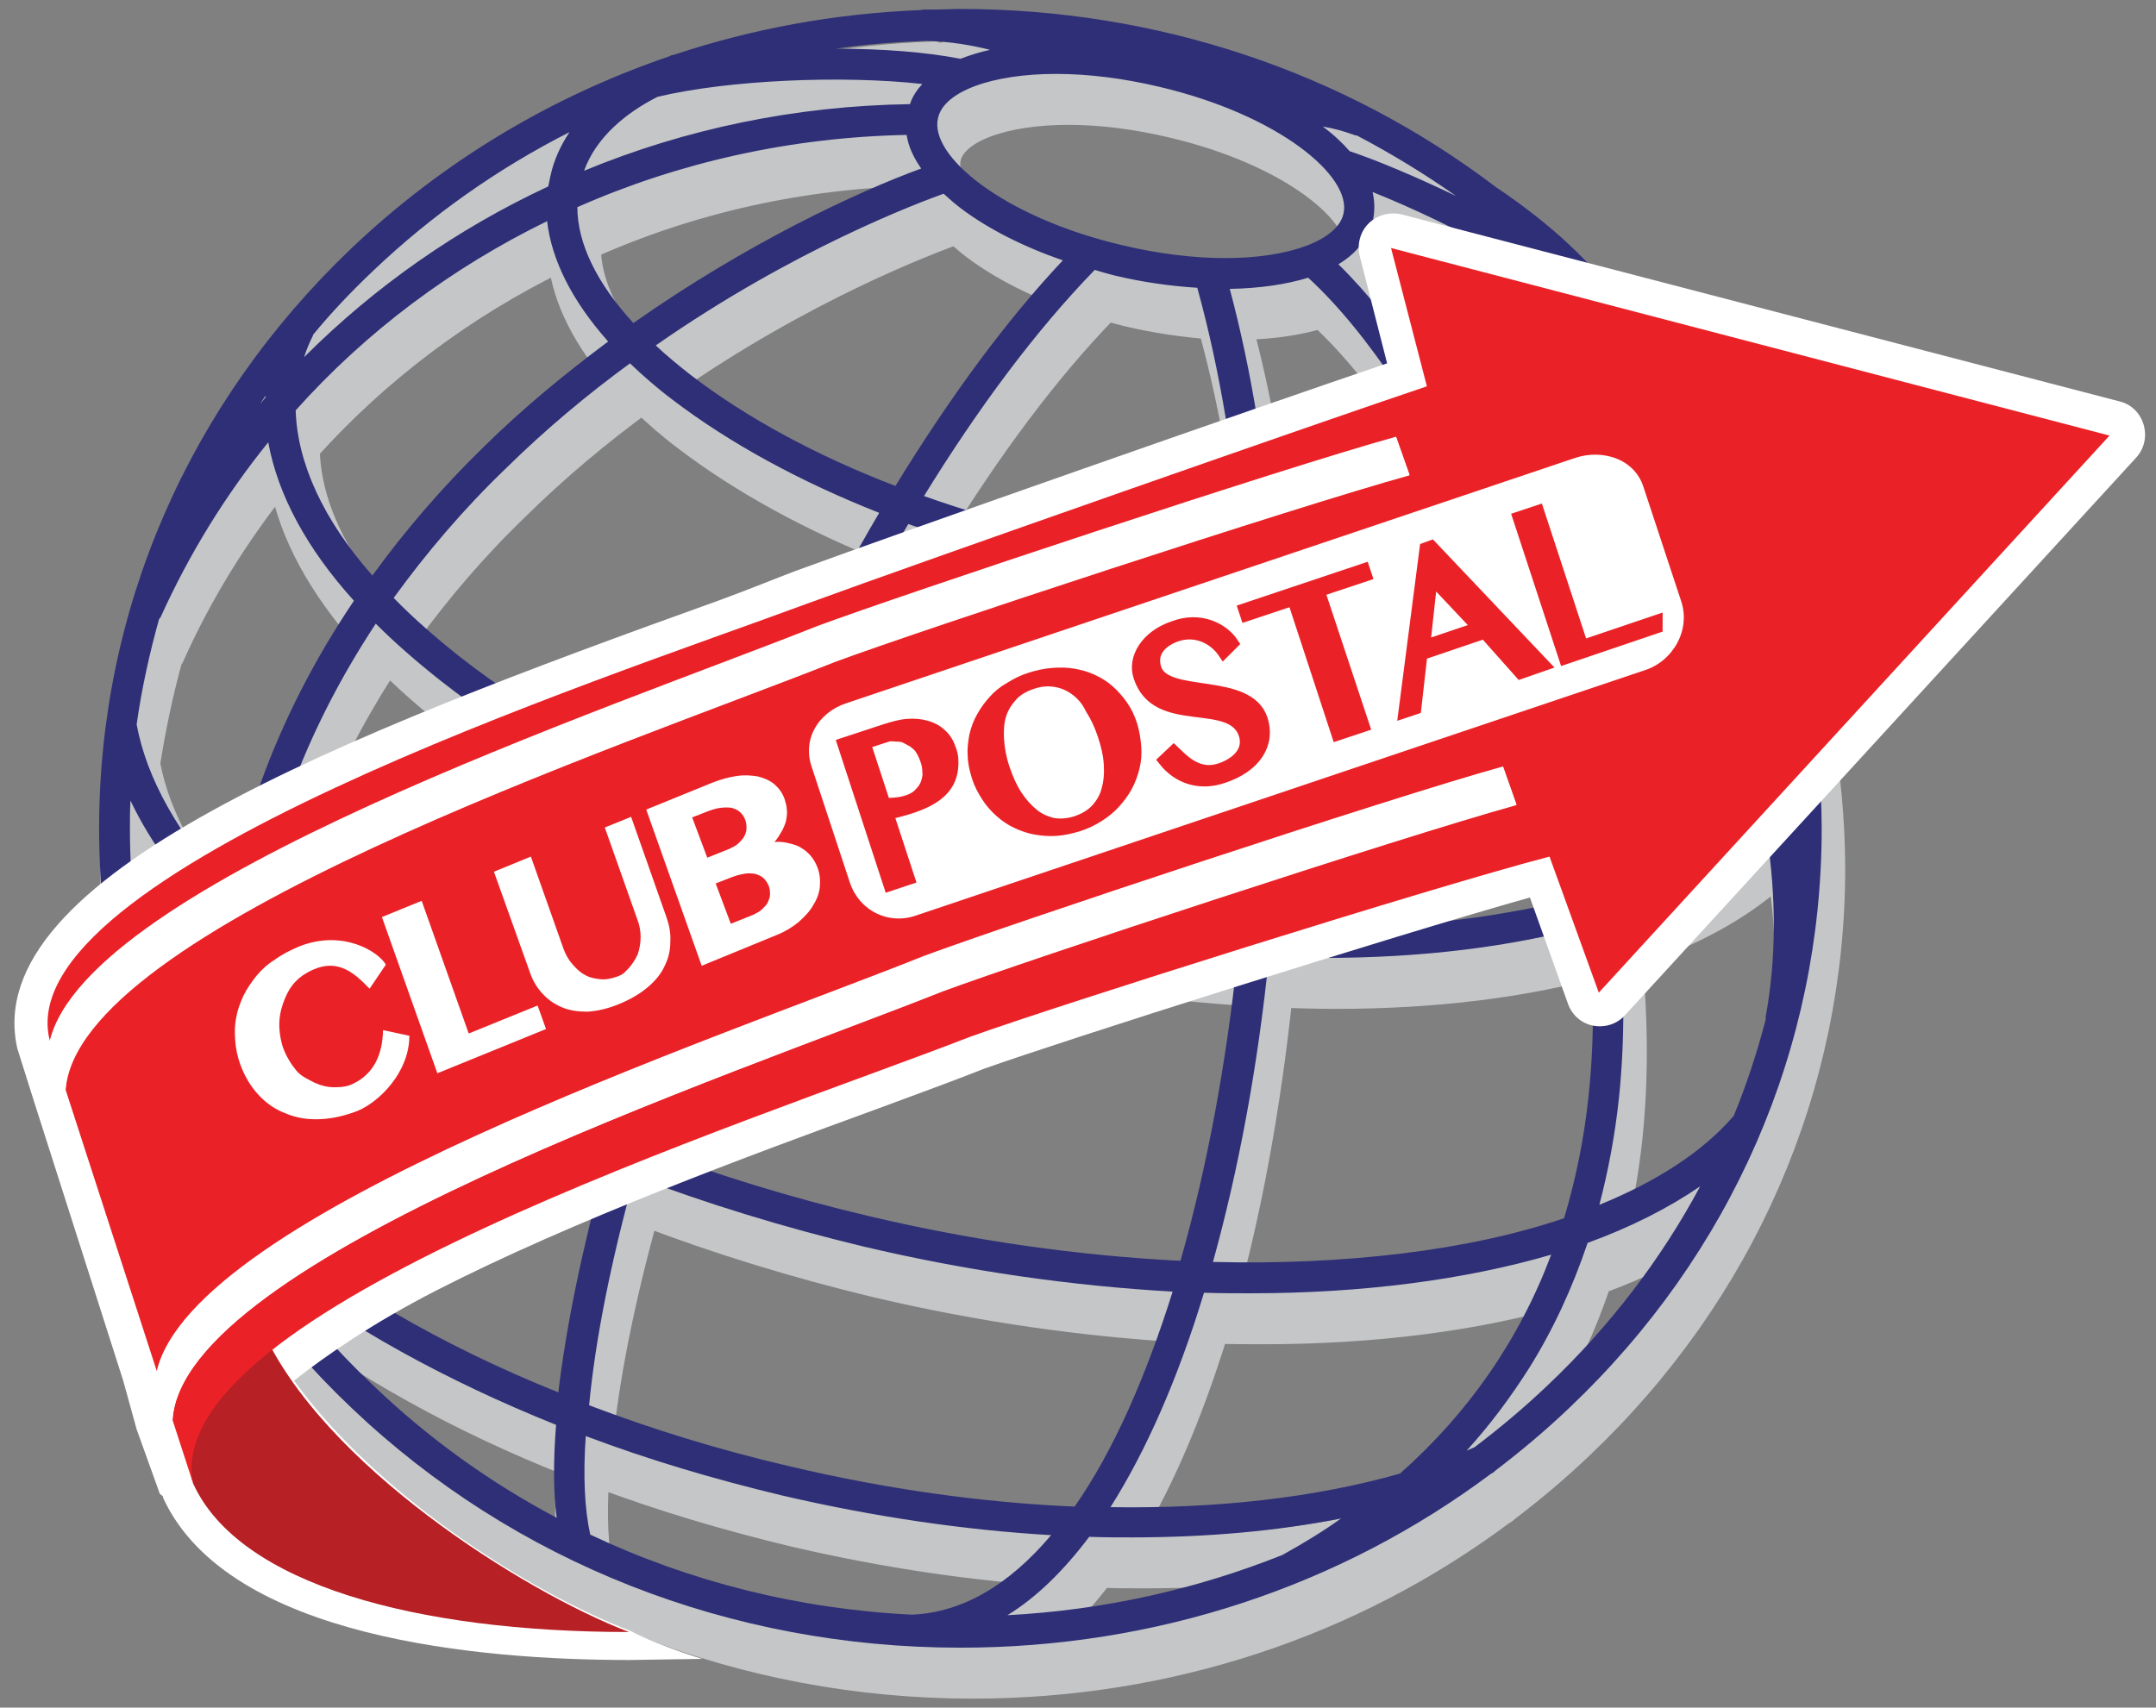 <?xml version="1.0" encoding="utf-8"?>
<!-- Generator: Adobe Illustrator 21.1.0, SVG Export Plug-In . SVG Version: 6.00 Build 0)  -->
<svg version="1.1" id="Layer_1" xmlns="http://www.w3.org/2000/svg" xmlns:xlink="http://www.w3.org/1999/xlink" x="0px" y="0px"
	 viewBox="0 0 385 305" style="enable-background:new 0 0 385 305;" xml:space="preserve">
<rect x="0" y="0" width="385" height="305" fill="#808080" stroke="none"/>
<style type="text/css">
	.st0{fill:#C5C6C7;stroke:#C5C6C7;stroke-width:4;stroke-miterlimit:10;}
	.st1{fill:#2E2F77;}
	.st2{fill:#FFFFFF;}
	.st3{fill:#B72025;}
	.st4{fill:#EA2227;}
	.st5{fill:#FFFFFF;stroke:#EA2227;stroke-width:1.993;stroke-miterlimit:10;}
</style>
<g>
	<path class="st0" d="M291.8,61.4c-4.9-7.1-12.4-14.2-22.4-20.9c-27.1-20.6-60.5-31.8-95.7-31.8c-1.4,0-2.9,0.5-4.3,0.6
		c-0.5,0-1.1,0.4-1.6,0.4c0,0,0,0-0.1,0c-0.3,0-0.7-0.4-1-0.3c-15.2,0.6-30,3.1-44.1,7.8c-0.2,0-0.4,0-0.5,0c0,0-0.1,0-0.1,0
		C100.8,24.4,81.4,36,65,51.6C35.9,79.2,19.9,116,19.9,155.1c0,39.1,16,75.9,45.1,103.5c29,27.6,67.6,42.8,108.7,42.8
		c34.8,0,67.8-10.9,94.8-31.1c0.3-0.1,0.5-0.3,0.7-0.5c4.6-3.5,9-7.2,13.2-11.2c29.1-27.6,45.1-64.4,45.1-103.5
		C327.4,120.4,314.8,87.6,291.8,61.4z M311.8,206.4c-5.5,6.3-13.7,11.7-24,15.9c1.6-6.1,2.8-12.5,3.5-19.1c1.1-10.6,1-21.5-0.1-32.4
		c10.9-3.6,19.9-8.5,26.5-14.6c1.7,11.2,1.7,22.2-0.2,32.5c0,0.2,0,0.3,0,0.5C316,195,314.1,200.8,311.8,206.4z M252.2,270.3
		c-15,4.3-32.7,6.3-51.7,6c6.5-10.1,12.1-23.1,16.8-38.3c2.8,0.1,5.6,0.1,8.3,0.1c20,0,38.3-2.4,53.7-6.9
		C273.5,246.4,264.5,259.5,252.2,270.3z M231.8,284.5c-0.2,0.1-0.3,0.2-0.5,0.3c-15.5,6.2-32.1,9.9-49.2,10.8
		c5.1-3.2,10-7.9,14.6-14c2.6,0.1,5.1,0.1,7.6,0.1c13.3,0,25.9-1.1,37.4-3.4C238.5,280.6,235.2,282.6,231.8,284.5z M107.6,281.2
		c-1-4.5-1.3-10.5-0.8-17.5c11.1,4.2,22.9,7.7,35,10.6c16.3,3.8,32.6,6.2,48.1,7.1c-7.6,9-15.9,13.8-24.8,14.2c0,0-0.1,0-0.1,0
		C144.8,294.5,125.3,289.6,107.6,281.2z M48.4,224.6c-2.9-16.3-3.3-32-1.4-47.1c5,4.6,10.7,9,17,13.3c13.3,9.1,29.1,17.4,46.3,24.3
		c-4.2,15.2-7,29-8.4,40.7C81,247.4,62.6,236.7,48.4,224.6z M99.9,46.6c0.8,7,4.5,14.3,10.9,21.5c-7.5,5.6-15.1,11.8-22.2,18.8
		c-7.5,7.3-14.1,15-19.9,22.9c-8.8-10-13.4-20.1-13.6-29.5C67.7,66.3,82.9,54.9,99.9,46.6z M167.6,14.3
		C167.6,14.3,167.6,14.4,167.6,14.3c4.3,0.1,8.2,0.8,11.4,1.6c-1.9,0.4-3.7,1-5.3,1.6c-6.1-1.2-14-1.8-22.2-1.8
		C156.8,15,162.2,14.5,167.6,14.3z M262.2,42.1c-7.3-3.5-14.2-6.4-19-8c-1.3-1.5-2.9-3-4.8-4.4c1.8,0.3,3.7,0.8,5.6,1.5
		c0.2,0.1,0.3,0.1,0.5,0.1C250.6,34.5,256.6,38.1,262.2,42.1z M320.8,143.7c-3.2-12.6-8.3-25.2-15.4-37.6c-3.1-5.3-6.4-10.5-10-15.4
		c1-1.8,1.7-3.7,2.2-5.7c0.5-2.1,0.7-4.3,0.6-6.5c13.1,19.2,21.1,41.1,23.2,64.2C321.2,143.1,321,143.4,320.8,143.7z M114.7,72
		c2.3,2.2,4.8,4.4,7.6,6.5c10.1,7.7,22.7,14.6,36.9,20.2c-9.3,15.8-18.2,33.6-26.4,52.9c-18.7-7.6-35.2-16.8-48.5-27.2
		c-4.4-3.5-8.4-7-11.8-10.5c5.8-8,12.4-15.8,20-23.1C99.7,83.7,107.3,77.4,114.7,72z M190.8,20.3c5.8,0,12.1,0.8,18.4,2.3
		c21.4,5,34.5,16,32.9,22.7c-1.1,4.7-9.6,7.9-21.2,7.9c-5.8,0-12.1-0.8-18.4-2.3c-21.3-5-34.5-16-32.9-22.7
		C170.7,23.5,179.2,20.3,190.8,20.3z M287.8,65.2c4.2,6.4,5.8,12.7,4.4,18.5c-0.2,0.7-0.4,1.3-0.6,2c-12.7-16.2-28-29.9-44.2-39.4
		c0.3-1.6,0.3-3.2-0.1-4.9C261.1,46.9,279.9,56.8,287.8,65.2z M201.2,56.3c5,1.2,10,1.9,14.8,2.3c4.1,14.8,6.8,31.5,8.2,48.9
		c-11.2-0.7-23-2.4-34.9-5.2c-7.6-1.8-15.1-4-22.1-6.5c9.6-15.6,19.9-29.5,30.5-40.4C198.9,55.7,200.1,56,201.2,56.3z M221.8,58.7
		c5.4-0.1,10.1-0.8,14-2c10.6,9.7,22,27,31.1,47c-2.5,0.7-5.1,1.3-7.9,1.9c-8.9,1.7-18.8,2.4-29.3,2.1
		C228.4,89.9,225.7,73.3,221.8,58.7z M241.3,54.3c1.5-0.9,2.7-1.9,3.7-3.1c16.1,9.5,31.3,23.4,43.7,39.7c-3.4,4.5-9,8.2-16.5,11
		C263,81.6,251.7,64.6,241.3,54.3z M170.7,41.7c1,0.9,2,1.8,3.2,2.7c4.8,3.6,11.1,6.8,18.1,9.2c-10,10.6-20.1,24.3-29.9,40.3
		c-14.1-5.4-26.6-12.2-36.4-19.7c-2.3-1.8-4.5-3.6-6.4-5.4C143.8,51.7,166,43.4,170.7,41.7z M69.3,118.4c3.4,3.4,7.3,6.8,11.6,10.2
		c13.6,10.7,30.6,20.2,49.7,27.9c-2.3,5.5-4.5,11.1-6.6,16.8c-4.7,12.6-8.8,24.9-12.2,36.5c-16.6-6.7-31.9-14.7-44.7-23.5
		c-7.3-5-13.7-10.1-19.1-15.4c1.3-7.5,3.3-14.9,5.9-22.1C57.7,138.4,62.9,128.2,69.3,118.4z M135.7,158.6
		c12.2,4.7,25.1,8.7,38.5,11.8c16.8,4,33.4,6.4,49,7.3c-2,19.4-5.5,38.1-10.2,54.6c-17.9-0.9-36.7-3.5-55.7-8
		c-14-3.3-27.6-7.5-40.4-12.4C121.8,195,128.2,176.8,135.7,158.6z M175.5,165.1c-13.1-3.1-25.8-7-37.7-11.5
		c7.8-18.3,16.8-36.5,26.6-52.9c7.6,2.7,15.5,5.1,23.7,7c12.5,2.9,24.8,4.7,36.5,5.4c1.2,19.4,0.9,39.7-0.9,59.3
		C208.2,171.4,191.9,168.9,175.5,165.1z M230.2,113.2c1.4,0,2.8,0.1,4.2,0.1c9.2,0,17.9-0.8,25.8-2.3c3.2-0.6,6.2-1.4,9.1-2.2
		c0.9,2,1.7,4,2.5,6c6.9,17.4,11.5,35.2,13.6,52.1c-4.7,1.4-9.8,2.5-15.3,3.4c-12.5,2.1-26.2,2.8-40.7,2.2
		C231.1,152.4,231.4,132.2,230.2,113.2z M274.4,107c7.7-2.9,13.6-6.8,17.7-11.5c3.1,4.3,6,8.8,8.6,13.4c7.7,13.4,13,27.2,15.9,40.7
		c-5.8,6.4-14.6,11.8-26,15.7C287.9,144.9,282,124.8,274.4,107z M119.6,24.3c12.5-3,32.9-3.9,47.3-2.3c-1,1.1-1.8,2.3-2.2,3.6
		c-20.4,0.3-40.1,4.4-58.2,11.9C108.7,31.5,114.1,27.2,119.6,24.3z M164.1,31.2c0.3,2,1.2,4,2.6,6.1c-11.5,4.2-31.2,13.4-51.4,27.6
		c-6.5-7.1-10-14.2-10-20.7C123.4,36.1,143.4,31.6,164.1,31.2z M48.6,79.3c0.3-0.5,0.7-1,1-1.5c0,0.1,0,0.2,0,0.3
		C49.2,78.6,48.9,78.9,48.6,79.3z M30.6,117.7c0.1-0.1,0.2-0.3,0.3-0.4C36,105.9,42.5,95.5,50.1,86c1.7,9.3,6.9,18.9,15.3,28.3
		c-7,10.4-12.6,21.3-16.7,32.7c-2.3,6.3-4.1,12.7-5.4,19.2c-9.2-10-14.9-20.1-16.7-29.8C27.6,130.1,28.9,123.8,30.6,117.7z
		 M115.5,217.2c12.9,4.9,26.6,9.1,40.7,12.5c19,4.5,37.7,7.1,55.4,8.1c-4.8,15.3-10.6,28.5-17.5,38.4c-16.4-0.7-33.6-3.1-50.9-7.2
		c-12.5-2.9-24.5-6.6-35.8-10.9C108.5,246.4,111.3,232.4,115.5,217.2z M252.5,231c-10.7,1.3-22,1.8-33.7,1.5
		c4.5-16.2,7.9-34.7,10-54.5c3.3,0.1,6.5,0.2,9.7,0.2c17.7,0,33.8-2,47.4-5.8c1,10.5,1,20.7,0,30.2c-0.8,7.8-2.3,15.1-4.4,22.1
		C272.9,227.6,263.2,229.7,252.5,231z M68.8,55.5c10.5-10,22.3-18.3,35.1-24.8c-1.6,2.4-2.8,5-3.4,7.8c-0.2,0.6-0.3,1.3-0.4,1.9
		C83.8,48,69,58.3,56.4,70.9c0.4-1.3,1-2.7,1.6-3.9c0,0,0-0.1,0-0.1C61.3,63,64.9,59.2,68.8,55.5z M25.5,150.1
		c3.6,7.6,9.3,15.3,16.7,22.8c-2.3,14.7-2.4,30-0.2,45.8c-0.4-0.4-0.9-0.8-1.3-1.3c-10-19.2-15.3-40.4-15.3-62.4
		C25.4,153.4,25.4,151.8,25.5,150.1z M50.2,233.1c14.1,10.9,31.6,20.7,51.3,28.5c-0.5,6.3-0.5,11.9,0.1,16.6
		c-11.9-6.3-22.9-14.2-32.7-23.6C61.8,247.9,55.6,240.7,50.2,233.1z M278.5,254.6c-4.1,3.9-8.5,7.6-13,11c-0.5,0.2-0.9,0.4-1.4,0.6
		c4.2-4.6,7.9-9.6,11.2-14.8c4.3-6.9,7.7-14.3,10.4-22.3c7.7-2.8,14.4-6.2,20.1-10.1C298.9,231.9,289.7,243.9,278.5,254.6z"/>
	<path class="st1" d="M289.5,54.3c-4.9-7.1-12.4-14.2-22.4-20.9C240,12.8,206.6,1.6,171.4,1.6c-1.4,0-2.9,0.1-4.3,0.1
		c-0.5,0-1.1,0-1.6,0c0,0,0,0-0.1,0c-0.3,0-0.7,0-1,0.1c-15.2,0.6-30,3.3-44.1,8c-0.2,0-0.4,0.1-0.5,0.1c0,0-0.1,0-0.1,0.1
		c-21.2,7.2-40.6,18.8-57,34.4C33.7,72.1,17.7,108.8,17.7,148c0,39.1,16,75.9,45.1,103.5c29,27.6,67.6,42.8,108.7,42.8
		c34.8,0,67.8-10.9,94.8-31.1c0.3-0.1,0.5-0.3,0.7-0.5c4.6-3.5,9-7.2,13.2-11.2c29.1-27.6,45.1-64.4,45.1-103.5
		C325.2,113.3,312.6,80.5,289.5,54.3z M309.6,199.3c-5.5,6.4-13.7,11.7-24,15.9c1.6-6.1,2.8-12.5,3.5-19.1c1.1-10.6,1-21.5-0.1-32.4
		c10.9-3.6,19.9-8.5,26.5-14.6c1.7,11.2,1.7,22.2-0.2,32.5c0,0.2,0,0.3,0,0.5C313.8,187.9,311.9,193.7,309.6,199.3z M250,263.2
		c-15.1,4.3-32.7,6.3-51.7,6c6.4-10.1,12.1-23.1,16.7-38.3c2.8,0.1,5.6,0.1,8.3,0.1c20,0,38.3-2.4,53.7-6.9
		C271.3,239.3,262.2,252.4,250,263.2z M229.6,277.4c-0.2,0.1-0.3,0.2-0.5,0.3c-15.5,6.2-32.1,9.9-49.2,10.8c5.2-3.2,10-7.9,14.6-14
		c2.6,0.1,5.1,0.1,7.6,0.1c13.3,0,25.9-1.1,37.4-3.4C236.3,273.5,233,275.5,229.6,277.4z M105.4,274.1c-1-4.5-1.3-10.5-0.8-17.6
		c11.1,4.2,22.9,7.7,35,10.6c16.3,3.8,32.6,6.2,48.1,7.1c-7.6,9-15.9,13.8-24.8,14.2c0,0-0.1,0-0.1,0
		C142.6,287.4,123.1,282.5,105.4,274.1z M46.2,217.5c-2.9-16.3-3.3-32-1.4-47.1c5,4.6,10.7,9,17,13.3c13.3,9.1,29.1,17.4,46.3,24.3
		c-4.2,15.2-7,29-8.4,40.7C78.8,240.3,60.4,229.6,46.2,217.5z M97.7,39.5c0.8,7,4.5,14.3,10.9,21.5c-7.5,5.6-15.1,11.8-22.2,18.8
		c-7.5,7.3-14.1,15-19.9,23c-8.8-10-13.4-20.1-13.7-29.5C65.4,59.2,80.7,47.8,97.7,39.5z M165.4,7.3C165.4,7.3,165.4,7.3,165.4,7.3
		c4.3,0.1,8.2,0.8,11.4,1.6c-1.9,0.4-3.7,1-5.3,1.6c-6.1-1.2-14-1.8-22.2-1.8C154.6,7.9,160,7.5,165.4,7.3z M260,35
		c-7.3-3.5-14.2-6.4-19-8c-1.3-1.5-2.9-3-4.8-4.4c1.8,0.3,3.7,0.8,5.6,1.5c0.2,0.1,0.3,0.1,0.5,0.1C248.4,27.4,254.3,31,260,35z
		 M318.6,136.6c-3.2-12.6-8.3-25.2-15.4-37.5c-3-5.3-6.4-10.5-10-15.4c1-1.8,1.7-3.7,2.2-5.7c0.5-2.1,0.7-4.3,0.6-6.5
		c13.1,19.2,21.1,41.2,23.2,64.2C319,136,318.8,136.3,318.6,136.6z M112.5,64.9c2.3,2.2,4.8,4.4,7.6,6.5
		c10.1,7.7,22.7,14.6,36.9,20.2c-9.3,15.8-18.2,33.6-26.4,52.9c-18.7-7.6-35.2-16.8-48.5-27.2c-4.4-3.5-8.4-7-11.8-10.5
		c5.8-8,12.4-15.8,20-23.1C97.5,76.6,105.1,70.3,112.5,64.9z M188.6,13.2c5.8,0,12.1,0.8,18.4,2.3c21.3,5,34.5,16,32.9,22.7
		c-1.1,4.7-9.6,7.9-21.1,7.9c-5.8,0-12.1-0.8-18.4-2.3c-21.3-5-34.5-16-32.9-22.7C168.5,16.4,177,13.2,188.6,13.2z M285.6,58.1
		c4.2,6.4,5.8,12.7,4.4,18.5c-0.2,0.7-0.4,1.3-0.6,2c-12.7-16.2-28-29.9-44.2-39.4c0.3-1.6,0.3-3.2-0.1-4.9
		C258.9,39.8,277.7,49.7,285.6,58.1z M199,49.2c5,1.2,10,1.9,14.8,2.2c4.1,14.8,6.8,31.5,8.2,48.9c-11.2-0.7-23-2.4-34.9-5.2
		c-7.6-1.8-15.1-4-22.1-6.5c9.6-15.6,19.9-29.5,30.5-40.4C196.7,48.6,197.9,48.9,199,49.2z M219.6,51.6c5.4-0.1,10.1-0.8,14-2
		c10.6,9.7,22,27,31.1,47c-2.5,0.7-5.1,1.3-7.9,1.9c-8.9,1.7-18.8,2.4-29.3,2.1C226.2,82.8,223.5,66.2,219.6,51.6z M239,47.2
		c1.5-0.9,2.7-1.9,3.7-3.1c16.1,9.5,31.3,23.4,43.7,39.7c-3.4,4.5-9,8.2-16.5,11C260.8,74.5,249.5,57.5,239,47.2z M168.5,34.6
		c1,0.9,2,1.8,3.2,2.7c4.8,3.6,11.1,6.8,18.1,9.2c-10,10.6-20.1,24.3-29.9,40.3c-14.1-5.4-26.6-12.2-36.4-19.7
		c-2.3-1.8-4.5-3.6-6.4-5.4C141.6,44.6,163.8,36.3,168.5,34.6z M67.1,111.4c3.4,3.4,7.3,6.8,11.6,10.2
		c13.6,10.7,30.6,20.2,49.7,27.9c-2.3,5.5-4.5,11.1-6.6,16.8c-4.7,12.6-8.8,24.9-12.2,36.5c-16.6-6.7-31.9-14.7-44.7-23.5
		c-7.3-5-13.7-10.1-19.1-15.4c1.3-7.5,3.3-14.9,5.9-22.1C55.5,131.3,60.7,121.1,67.1,111.4z M133.5,151.5
		c12.2,4.7,25.1,8.7,38.5,11.8c16.9,4,33.4,6.4,49,7.3c-2,19.4-5.5,38.1-10.2,54.6c-17.9-0.9-36.7-3.5-55.7-8
		c-14-3.3-27.6-7.5-40.4-12.4C119.6,187.9,126,169.7,133.5,151.5z M173.3,158c-13.1-3.1-25.8-7-37.7-11.5
		c7.8-18.3,16.8-36.5,26.6-52.9c7.6,2.7,15.5,5.1,23.7,7c12.4,2.9,24.8,4.7,36.5,5.4c1.2,19.4,0.9,39.7-0.9,59.3
		C206,164.3,189.7,161.8,173.3,158z M228,106.1c1.4,0,2.8,0.1,4.2,0.1c9.2,0,17.9-0.8,25.8-2.3c3.2-0.6,6.2-1.4,9.1-2.2
		c0.9,2,1.7,4,2.5,6c6.9,17.4,11.5,35.2,13.6,52.1c-4.7,1.4-9.8,2.5-15.3,3.4c-12.4,2.1-26.2,2.8-40.7,2.2
		C228.9,145.3,229.2,125.1,228,106.1z M272.2,99.9c7.7-2.9,13.6-6.8,17.7-11.5c3.1,4.3,6,8.8,8.6,13.4c7.7,13.4,13,27.2,15.9,40.7
		c-5.8,6.4-14.6,11.8-26,15.7C285.7,137.8,279.8,117.7,272.2,99.9z M117.4,17.3c12.5-3,32.9-3.9,47.3-2.3c-1,1.1-1.8,2.3-2.2,3.6
		c-20.4,0.3-40.1,4.4-58.2,11.9C106.5,24.4,111.9,20.1,117.4,17.3z M161.9,24.1c0.3,2,1.2,4,2.6,6c-11.5,4.2-31.2,13.4-51.4,27.6
		c-6.5-7.1-10-14.2-10-20.7C121.2,29,141.2,24.5,161.9,24.1z M46.4,72.2c0.3-0.5,0.7-1,1-1.5c0,0.1,0,0.2,0,0.3
		C47,71.5,46.7,71.8,46.4,72.2z M28.4,110.6c0.1-0.1,0.2-0.3,0.3-0.4c5.1-11.3,11.6-21.8,19.2-31.2c1.7,9.3,6.8,18.9,15.3,28.3
		c-7,10.4-12.6,21.3-16.7,32.7c-2.3,6.3-4.1,12.7-5.4,19.2c-9.2-10-14.9-20.1-16.7-29.8C25.3,123,26.7,116.7,28.4,110.6z
		 M113.3,210.1c12.9,4.9,26.6,9.1,40.7,12.5c19,4.5,37.7,7.1,55.4,8.1c-4.8,15.3-10.6,28.5-17.5,38.4c-16.4-0.7-33.6-3.1-50.9-7.2
		c-12.5-2.9-24.5-6.6-35.8-10.9C106.3,239.3,109.1,225.3,113.3,210.1z M250.3,223.9c-10.7,1.3-22,1.8-33.7,1.5
		c4.5-16.2,8-34.7,10-54.5c3.3,0.1,6.5,0.2,9.7,0.2c17.7,0,33.8-2,47.4-5.8c1,10.5,1,20.7,0,30.2c-0.8,7.8-2.3,15.1-4.4,22.1
		C270.7,220.5,261,222.6,250.3,223.9z M66.6,48.4c10.5-10,22.3-18.3,35.1-24.8c-1.6,2.4-2.8,5-3.4,7.8c-0.1,0.6-0.3,1.3-0.4,1.9
		c-16.3,7.6-31,17.9-43.6,30.5c0.4-1.3,1-2.7,1.6-3.9c0,0,0-0.1,0-0.1C59.1,55.9,62.7,52.1,66.6,48.4z M23.3,143
		c3.6,7.6,9.3,15.3,16.7,22.8c-2.3,14.7-2.4,30-0.2,45.8c-0.4-0.4-0.9-0.8-1.3-1.3c-10-19.2-15.3-40.4-15.3-62.4
		C23.2,146.3,23.2,144.7,23.3,143z M48,226c14.1,10.9,31.6,20.6,51.3,28.5c-0.5,6.3-0.5,11.9,0.1,16.6
		c-11.9-6.3-22.9-14.2-32.7-23.6C59.6,240.8,53.4,233.6,48,226z M276.3,247.5c-4.1,3.9-8.5,7.6-13,11c-0.5,0.2-0.9,0.4-1.4,0.6
		c4.2-4.6,7.9-9.6,11.2-14.8c4.3-6.9,7.7-14.3,10.4-22.3c7.7-2.8,14.4-6.2,20.1-10.1C296.7,224.8,287.5,236.9,276.3,247.5z"/>
	<g>
		<path class="st2" d="M125.4,296.3l-13,0.2c-26.5,0-71.5-3.8-83.2-28.8c0,0,0,0,0,0c0-0.1-0.1-0.2-0.1-0.3c0,0,0,0,0-0.1
			c-0.1-0.2-0.6-0.4-0.6-0.6l-4.1-11.4v0l-2.4-8.7l-16-50.1l-2.9-9.2c-7-30.7,57.7-55.8,125.4-80.1c5.2-1.9,9.8-3.8,13.5-5.2
			c20.2-7.4,82.1-29.1,105.7-37.1l-4.9-19.2c-0.5-2.1,0.1-4.3,1.6-5.8c1.5-1.5,3.8-2.1,5.9-1.6l128.2,33.4c2.1,0.5,3.7,2.1,4.3,4.2
			c0.6,2.1,0.1,4.3-1.4,5.9l-91.2,99.5c-1.4,1.6-3.6,2.3-5.7,1.9c-2.1-0.4-3.8-1.9-4.5-3.9l-6.8-19c-25.2,7.1-83.2,25.5-97.5,30.6
			c-5.3,2.1-11.6,4.4-18.9,7.1c-23,8.4-54.5,20-78.9,32.5c-11.5,5.9-19.8,11.7-25.4,16.1c14.7,20.3,41.6,37.6,60.3,44.8
			C115.8,293.1,122.7,295.5,125.4,296.3z"/>
		<g>
			<path class="st3" d="M34.5,265c8.2,18,39.9,26.5,77.8,26.5c-19-7.3-54.9-30-65.6-54.3C44.9,240.1,30.3,250.4,34.5,265z"/>
			<g>
				<path class="st4" d="M248.4,44.3l6.4,24.7c-17.9,6-89.6,31.1-110.9,38.9c-36.4,13.5-142.8,48-135,78
					c6.8-28.2,99.9-59.3,137.1-74.1c15.4-5.7,82.4-28,103.3-33.8l2.4,6.8c-20.9,5.8-87.2,27.6-102.5,33.3
					c-38.3,15.2-135.8,47.7-137.5,76.5L28,244.9c6.6-28.2,99.9-59.3,137.1-74.2c15.4-5.7,82.4-28,103.3-33.8l2.4,6.8
					c-20.9,5.8-87.2,27.6-102.5,33.3C130,192.3,32.5,224.8,30.8,253.6l3.7,11.4c-6.4-30.8,98.5-64.2,138.7-79.8
					c15.5-5.6,82.4-26.7,103.5-32.2l8.8,24.3l91.2-99.5L248.4,44.3z"/>
				<path class="st2" d="M168.3,177.1c15.4-5.7,81.6-27.5,102.5-33.3l-2.4-6.8c-20.9,5.8-88,28.1-103.3,33.8
					c-37.2,14.8-130.5,46-137.1,74.2l2.8,8.7C32.5,224.8,130,192.3,168.3,177.1z"/>
				<path class="st2" d="M149.2,118.2c15.4-5.7,81.6-27.5,102.5-33.3l-2.4-6.8c-20.9,5.8-88,28.1-103.3,33.8
					c-37.2,14.8-130.3,45.9-137.1,74.1c0.1,0.3,0.2,0.6,0.3,1l2.5,7.9C13.4,165.9,110.9,133.4,149.2,118.2z"/>
			</g>
		</g>
		<g>
			<g>
				<g>
					<path class="st2" d="M50.5,187c0.6,1.7,1.5,3.1,2.4,4.2c0.9,1.1,2.2,1.6,3.3,2.2c1.1,0.5,2.3,0.8,3.5,0.8
						c1.2,0,2.4-0.1,3.5-0.7c3.4-1.7,5.1-4.9,5.2-9.5l4.7,1c0,6.4-5.2,11.7-9.2,13.4c-2.3,0.9-4.5,1.4-6.7,1.5
						c-2.2,0.1-4.2-0.2-6.1-1c-1.9-0.7-3.5-1.8-4.9-3.3c-1.4-1.5-2.5-3.3-3.3-5.5c-0.5-1.4-0.8-2.8-0.9-4.3
						c-0.1-1.4-0.1-2.8,0.2-4.1c0.2-1.3,0.7-2.6,1.3-3.9c0.6-1.2,1.4-2.4,2.3-3.5c0.9-1.1,2-2.1,3.3-2.9c1.2-0.9,2.6-1.6,4.2-2.3
						c7.9-3.2,14.3,0.9,15.6,3.2l-2.9,4.3c-2.7-2.8-5.6-5.4-10.1-3.4c-1.1,0.5-2.1,1.1-3,2c-0.9,0.9-1.5,1.9-2,3.1
						c-0.5,1.2-0.9,2.5-1,4C49.8,183.7,50,185.4,50.5,187z"/>
					<path class="st2" d="M68.2,163.8l7.1-2.9l8.4,23.7l12.3-5l1.5,4.2l-19.4,7.9L68.2,163.8z"/>
					<path class="st2" d="M88.2,155.7l6.6-2.7l5.8,16.4c0.4,1.1,0.9,2,1.6,2.8c0.7,0.8,1.4,1.5,2.2,1.9c0.8,0.5,1.8,0.7,2.8,0.8
						c1,0.1,2-0.1,3.1-0.5c1.1-0.4,1.3-0.8,2-1.5c0.7-0.8,1.2-1.6,1.6-2.5c0.3-0.9,0.5-2,0.5-3c0-1.1-0.2-2.2-0.6-3.2l-5.8-16.4
						l4.7-1.9l6.3,17.9c0.5,1.4,0.8,2.9,0.7,4.4c0,1.5-0.3,2.9-1,4.3c-0.6,1.4-1.7,2.7-3,3.8c-1.4,1.2-3.1,2.2-5.3,3.1
						c-2,0.8-3.8,1.2-5.5,1.3c-1.7,0-3.2-0.2-4.6-0.8c-1.4-0.6-2.5-1.4-3.5-2.5c-1-1.1-1.7-2.3-2.2-3.8L88.2,155.7z"/>
					<path class="st2" d="M115.4,144.6l11.8-4.8c1.5-0.6,3-1,4.4-1.2c1.4-0.2,2.7-0.1,3.8,0.1c1.1,0.3,2.1,0.7,2.9,1.4
						c0.8,0.7,1.4,1.5,1.8,2.6c0.2,0.7,0.4,1.3,0.4,1.9c0.1,0.6,0,1.2-0.1,1.8c-0.1,0.6-0.4,1.3-0.7,1.9c-0.4,0.7-0.8,1.4-1.4,2.1
						c0.9-0.1,1.7,0,2.5,0.2c0.8,0.2,1.6,0.4,2.2,0.8c0.7,0.4,1.3,0.9,1.8,1.5c0.5,0.6,0.9,1.3,1.2,2.1c0.4,1.1,0.5,2.2,0.4,3.4
						c-0.1,1.1-0.5,2.2-1.2,3.3c-0.6,1.1-1.5,2-2.6,3c-1.1,0.9-2.4,1.7-3.9,2.3l-13.4,5.5L115.4,144.6z M126.3,153.2l4-1.6
						c0.6-0.3,1.2-0.6,1.6-1c0.4-0.4,0.8-0.8,1-1.2c0.2-0.4,0.4-0.9,0.4-1.4c0-0.5,0-1-0.2-1.5c-0.2-0.6-0.5-1-0.9-1.4
						c-0.4-0.4-0.9-0.6-1.5-0.8c-0.6-0.1-1.3-0.1-2.1,0c-0.8,0.1-1.7,0.4-2.7,0.8l-2.3,0.9L126.3,153.2z M130.5,165l4-1.6
						c0.6-0.3,1.2-0.6,1.6-1c0.4-0.4,0.8-0.8,1-1.2c0.2-0.5,0.4-0.9,0.4-1.4c0-0.5,0-1-0.2-1.5c-0.2-0.5-0.5-1-0.9-1.4
						c-0.4-0.4-0.9-0.6-1.5-0.8c-0.6-0.1-1.3-0.2-2.1,0c-0.8,0.1-1.7,0.4-2.7,0.8l-2.3,0.9L130.5,165z"/>
				</g>
				<g>
					<polygon class="st5" points="254.4,115.3 263.9,112.1 255.7,103.4 					"/>
					<path class="st5" d="M162.7,132.3c-0.6-0.3-1.3-0.8-2-0.8c-0.7,0-1.5-0.2-2.2,0l-4,1.3l3.5,10.7c0,0,4.5,0.3,6.3-1.9
						c0.5-0.5,0.9-1.1,1.1-1.7c0.2-0.6,0.4-1.3,0.3-2c0-0.7-0.1-1.4-0.4-2.2c-0.3-0.9-0.7-1.6-1.1-2.2
						C163.8,133.1,163.3,132.6,162.7,132.3z"/>
					<path class="st5" d="M192,123.2c-1.1-0.8-2.3-1.3-3.6-1.5c-1.3-0.2-2.7-0.1-4.1,0.4c-1.5,0.5-2.7,1.2-3.6,2.2
						c-0.9,1-1.6,2.1-2,3.4c-0.4,1.3-0.5,2.8-0.4,4.4c0.1,1.6,0.4,3.3,1,5.1c0.6,1.8,1.3,3.4,2.2,4.8c0.9,1.4,1.9,2.5,3,3.4
						c1.1,0.9,2.3,1.4,3.6,1.7c1.3,0.2,2.7,0.1,4.2-0.4c1.4-0.5,2.6-1.2,3.5-2.2c0.9-1,1.6-2.2,1.9-3.5c0.4-1.4,0.5-2.9,0.4-4.5
						c-0.1-1.7-0.5-3.4-1.1-5.2c-0.6-1.8-1.3-3.3-2.2-4.7C194.1,125.1,193.1,124,192,123.2z"/>
					<path class="st5" d="M281.1,80.8l-130.4,43.9c-5.3,1.8-8.6,7-6.7,12.6l6.8,20.6c1.9,5.7,7.7,8.4,13,6.6l130.4-43.9
						c5.3-1.8,8.8-7.7,7-13.4l-6.8-20.6C292.6,81.1,286.4,79.1,281.1,80.8z M170.1,137.2c-0.5,4.9-5.3,6.8-11.5,8.2l3.8,11.6
						l-3.6,1.2l-8.3-25.4l7.6-2.5c1.3-0.4,2.6-0.8,3.9-0.9c1.3-0.1,2.4,0,3.4,0.3c1.1,0.3,2,0.8,2.7,1.5c0.8,0.7,1.3,1.6,1.7,2.8
						C170.2,135.1,170.2,136.1,170.1,137.2z M202.8,133.4c0.1,1.3,0,2.5-0.3,3.7c-0.3,1.2-0.7,2.3-1.3,3.4c-0.6,1.1-1.3,2-2.1,2.9
						c-0.8,0.9-1.8,1.7-2.9,2.4c-1.1,0.7-2.3,1.3-3.6,1.7c-1.3,0.4-2.6,0.7-3.9,0.8c-1.3,0.1-2.5,0-3.7-0.2
						c-1.2-0.2-2.3-0.6-3.4-1.1c-1.1-0.5-2.1-1.2-3-2c-0.9-0.8-1.7-1.7-2.4-2.8c-0.7-1.1-1.3-2.2-1.7-3.5c-0.4-1.3-0.7-2.6-0.7-3.8
						c-0.1-1.3,0.1-2.5,0.3-3.6c0.3-1.2,0.7-2.3,1.3-3.3c0.6-1.1,1.3-2,2.1-2.9c0.8-0.9,1.8-1.7,2.9-2.3c1.1-0.7,2.3-1.3,3.6-1.7
						c1.3-0.4,2.6-0.7,3.9-0.8c1.3-0.1,2.5-0.1,3.7,0.1c1.2,0.2,2.3,0.5,3.4,1c1.1,0.5,2.1,1.1,3,1.9c0.9,0.8,1.7,1.7,2.4,2.7
						c0.7,1,1.3,2.2,1.7,3.5C202.5,130.8,202.7,132.1,202.8,133.4z M218.4,138.9c-4.1,1.4-8,0.2-10.6-3.1l1.8-1.7
						c1.5,1.4,4.2,4.6,8.3,3.2c2.4-0.8,5.3-2.8,4.3-6.1c-2.3-6.9-15.7-0.8-18.8-10.3c-1.1-3.2,1.1-7.3,6.2-9c4.8-1.8,8.9,0.4,10.6,3
						l-1.7,1.7c-1.6-2.4-4.8-4.2-8.4-3c-2.8,1-4.6,3-3.7,5.8c1.8,5.5,16.5,1.5,19,9.1C226.8,132.9,224.2,137,218.4,138.9z
						 M243.6,129.7l-4.8,1.6l-7.9-24.1l-8.4,2.8l-0.4-1.2l21.5-7.2l0.4,1.2l-8.4,2.8L243.6,129.7z M271.5,120.3l-6.4-7.2l-11.2,3.8
						l-1.1,9.7l-2.1,0.7l3.8-29.4l1.1-0.4l20.2,21.3L271.5,120.3z M295.9,112.1l-16.5,5.6l-8.3-25.3l3.6-1.2l7.9,24.1l13.3-4.5
						L295.9,112.1z"/>
				</g>
			</g>
		</g>
	</g>
</g>
</svg>
